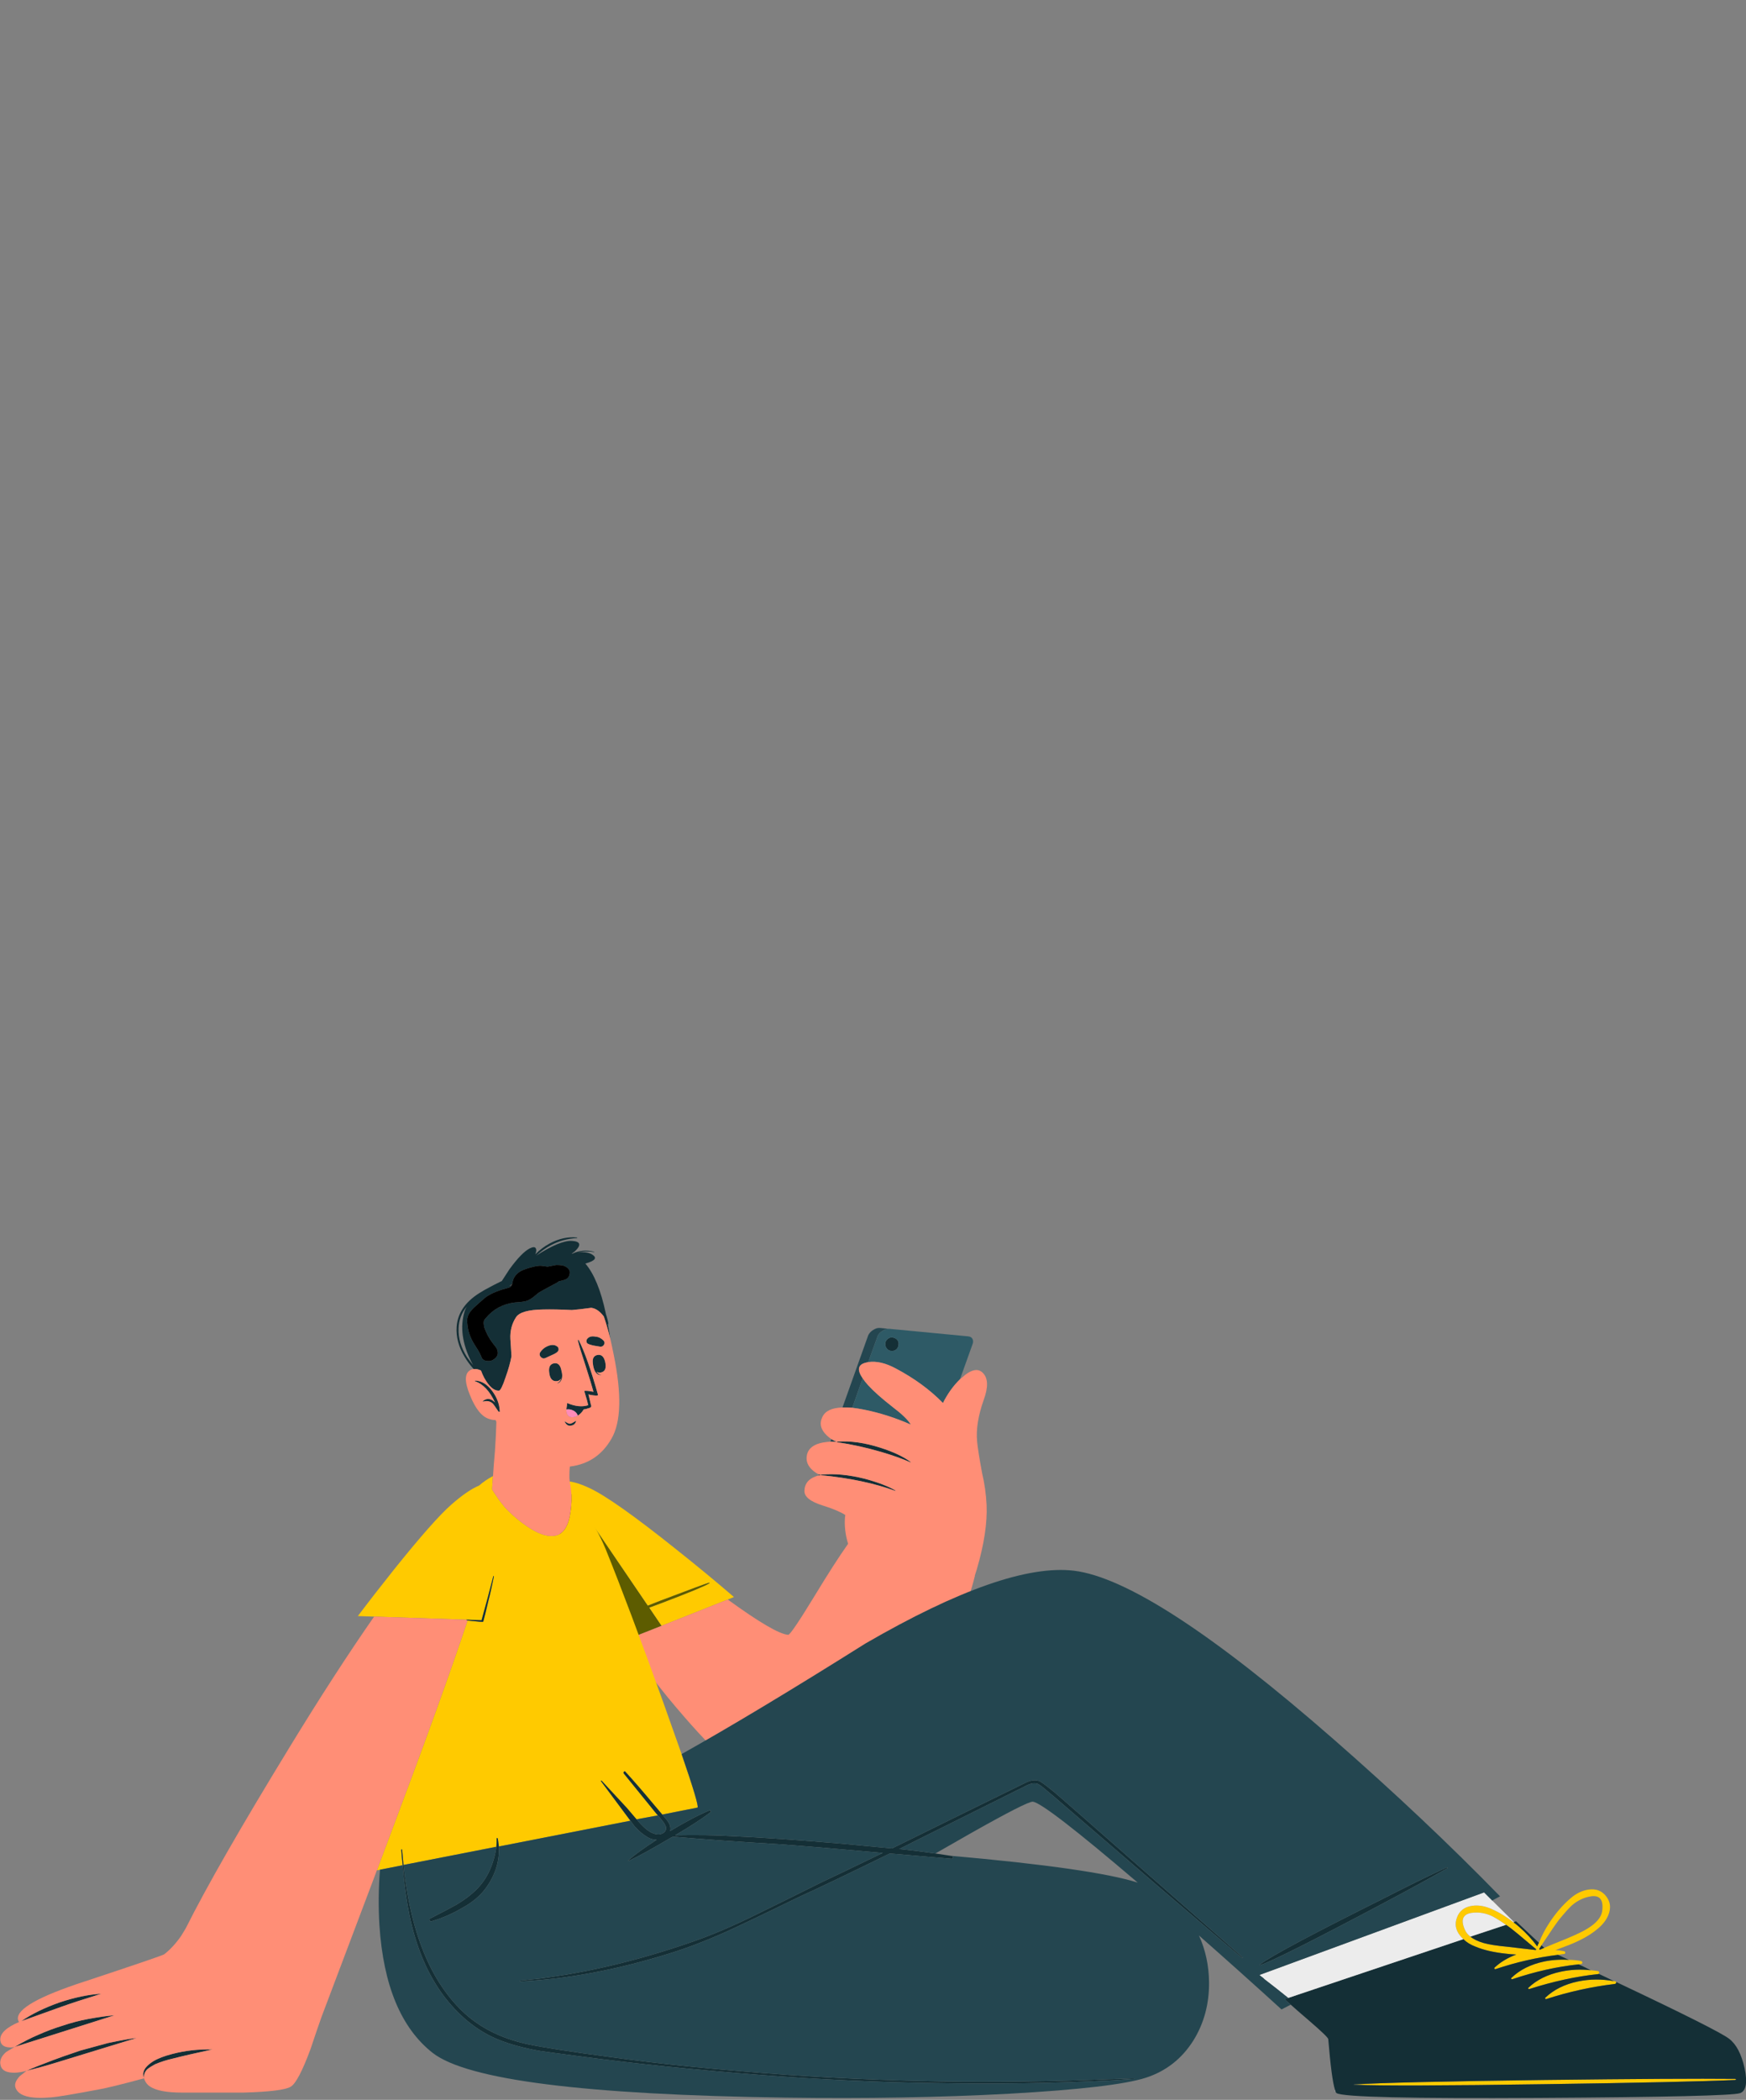 <?xml version="1.0" encoding="utf-8"?><svg id="ani5b" image-rendering="optimizeQuality" baseProfile="basic" version="1.1" style="background-color:none" x="0px" y="0px" width="312" height="375" xmlns="http://www.w3.org/2000/svg" enable-background="new 0 0 312 375" xmlns:xlink="http://www.w3.org/1999/xlink"><rect width="100%" height="100%" fill="#808080" stroke="none"/><g id="Scene-1" overflow="visible"><g id="hands" transform="translate(98.55 237.15)"><animateTransform attributeName="transform" additive="replace" type="translate" repeatCount="indefinite" dur="2.5s" keyTimes="0;.32;.32;.853;.987;1" values="137.45,278.25;137.45,278.25;107.95,276.1;108.306,276.675;106.7,273.35;106.7,273.35"/><animateTransform attributeName="transform" additive="sum" type="rotate" repeatCount="indefinite" dur="2.5s" keyTimes="0;.32;.853;.987;1" values="0,0,0;0,0,0;-16.021,0,0;0,0,0;0,0,0"/><animateTransform attributeName="transform" additive="sum" type="scale" repeatCount="indefinite" dur="2.5s" keyTimes="0;.32;.853;.987;1" values="1,1;1,1;.994,.994;1,1;1,1"/><animateTransform attributeName="transform" additive="sum" type="translate" repeatCount="indefinite" dur="2.5s" keyTimes="0;.32;.32;.853;.987;1" values="-38.9,-41.1;-38.9,-41.1;-9.4,-38.95;-9.5,-38.4;-8.15,-36.2;-8.15,-36.2"/><path fill="#FFCA00" stroke="none" d="M6.8 28.6Q3.770 27.182 2.1 27.4L17.2 49.6Q18.199 49.202 19.35 48.75 27.65 45.6 28.15 45.5 28.3 45.5 28.2 45.6 27 46.35 19.6 49.15 18.450 49.585 17.45 49.95L19.65 53.2 31.5 48.5 32.6 48.05Q27.9 44 22.3 39.55 11.1 30.6 6.8 28.6M2.6 40Q2.072 38.642 1.65 37.45 -.575 31.165 .3 28.8 -.65 31.1 1.6 37.45 2.025 38.65 2.6 40Z"/><path fill="#5D5C00" stroke="none" d="M1.65 37.45Q2.072 38.642 2.6 40L7.6 49.8Q9.75 53.6 11.55 56.4L13.2 55.75 19.65 53.2 17.45 49.95Q18.450 49.585 19.6 49.15 27 46.35 28.2 45.6 28.3 45.5 28.15 45.5 27.65 45.6 19.35 48.75 18.199 49.202 17.2 49.6L2.1 27.4Q.766 27.578 .3 28.8 -.575 31.165 1.65 37.45Z"/><path fill="#244650" stroke="none" d="M47.7 26.35Q47.927 26.323 48.15 26.3L48.1 26.25Q47.943 26.216 47.75 26.15L47.7 26.35M50 19.85L49.85 20.3Q50.445 20.301 51 20.35 50.481 20.142 50 19.85M58.3 1.4Q58.55 .85 59.2 .5 59.722 .151 60.2 .15L58.7 0Q58.1 -.05 57.5 .35 56.9 .7 56.6 1.3L52 14.2Q52.804 14.177 53.75 14.25L55.6 9Q54.047 6.725 56.15 6.2 56.389 6.138 56.6 6.1L58.3 1.4Z"/><path fill="#142F36" stroke="none" d="M48.15 26.3L48.2 26.3Q55.867 27.056 61.45 29.1L61.5 29.05Q59.55 27.9 56.05 26.95 51.7 25.85 48.2 26.2 48.128 26.247 48.1 26.25L48.15 26.3M64.15 24L64.2 23.95Q62.25 22.5 58.8 21.4 54.6 20.05 51.1 20.3 51.037 20.331 51 20.35 50.931 20.4 51 20.4 54.85 20.95 58.95 22.15 62 23.05 64.15 24M62 3.05Q62.1 2.55 61.8 2.15 61.5 1.8 60.95 1.7 60.45 1.65 60.1 1.95 59.7 2.25 59.65 2.75 59.6 3.25 59.9 3.65 60.2 4.05 60.7 4.1 61.2 4.15 61.6 3.85 61.95 3.55 62 3.05Z"/><path fill="#2E5A66" stroke="none" d="M64.2 17.25Q63.45 16 61 14.15 58.05 11.85 56.55 10.2 55.976 9.559 55.6 9L53.75 14.25Q54.730 14.367 55.9 14.6 60.034 15.426 64.2 17.25M73 9.15L75.2 3Q75.45 2.45 75.25 2 75.05 1.55 74.45 1.5L60.35 .15Q60.278 .143 60.2 .15 59.722 .151 59.2 .5 58.55 .85 58.3 1.4L56.6 6.1Q58.810 5.767 61.55 7.25 66.485 9.864 69.95 13.4 71.182 10.932 73 9.15M61.8 2.15Q62.1 2.55 62 3.05 61.95 3.55 61.6 3.85 61.2 4.15 60.7 4.1 60.2 4.05 59.9 3.65 59.6 3.25 59.65 2.75 59.7 2.25 60.1 1.95 60.45 1.65 60.95 1.7 61.5 1.8 61.8 2.15Z"/><path fill="#FF8E76" stroke="none" d="M73.25 8.95Q73.128 9.061 73 9.15 71.182 10.932 69.95 13.4 66.485 9.864 61.55 7.25 58.810 5.767 56.6 6.1 56.389 6.138 56.15 6.2 54.047 6.725 55.6 9 55.976 9.559 56.55 10.2 58.05 11.85 61 14.15 63.45 16 64.2 17.25 60.034 15.426 55.9 14.6 54.730 14.367 53.75 14.25 52.804 14.177 52 14.2 49.166 14.272 48.4 15.9 47.55 17.65 49.2 19.2 49.585 19.561 50 19.85 50.481 20.142 51 20.35 51.037 20.331 51.1 20.3 54.6 20.05 58.8 21.4 62.25 22.5 64.2 23.95L64.15 24Q62 23.05 58.95 22.15 54.85 20.95 51 20.4 50.931 20.4 51 20.35 50.445 20.301 49.85 20.3 49.223 20.346 48.55 20.45 46.05 20.9 45.65 22.65 45.3 24.25 46.7 25.45 47.211 25.888 47.75 26.15 47.943 26.216 48.1 26.25 48.128 26.247 48.2 26.2 51.7 25.85 56.05 26.95 59.55 27.9 61.5 29.05L61.45 29.1Q55.867 27.056 48.2 26.3L48.15 26.3Q47.927 26.323 47.7 26.35 47.232 26.474 46.75 26.7 45.25 27.45 45.2 29.05 45.1 30.65 48.45 31.7 51.085 32.513 52.5 33.4L52.45 33.75Q52.249 36.073 53 38.55 50.544 42.028 47.2 47.55 42.75 54.85 42.3 54.8 39.979 54.660 31.5 48.5L19.65 53.2 13.2 55.75Q17.726 62.552 23.55 69.25 34.8 82.3 40.25 82.25 45.95 82.25 47.05 82.1 51.75 81.5 54.65 78.85 61.75 72.45 68.1 61.6 73.9 51.65 75.65 44.3 75.658 44.260 75.65 44.2 75.834 43.675 76 43.1 77.95 36.45 77.75 31.65 77.606 28.690 76.95 25.95 76.209 21.962 76.05 20.25 75.75 17 77.25 12.8 78.45 9.5 77.15 8.1 75.8 6.6 73.25 8.95Z"/></g><path fill="#FFCA00" stroke="none" d="M273.1 355.15Q273.2 355.25 273.3 355.2 279.75 353.15 285.5 352.55 285.6 352.55 285.7 352.5 285.75 352.4 285.75 352.3 285.8 352.05 285.55 352 284.9 351.9 284.25 351.85 281.55 351.55 278.95 352.1 275.35 352.85 273.1 355 273.05 355.1 273.1 355.15M276.15 356.95Q276.2 357.05 276.3 357 282.3 355.05 288.55 354.3 288.8 354.25 288.8 354.05 288.8 354 288.8 353.95 288.75 353.85 288.55 353.8 288.5 353.8 288.4 353.8 285.15 353.2 282 353.85 278.4 354.6 276.15 356.75 276.05 356.8 276.15 356.95M282.5 350.2Q281.4 350 280.35 350 278.05 349.85 275.9 350.3 272.35 351.05 270.1 353.2 270 353.25 270.05 353.4 270.15 353.5 270.25 353.45 276.35 351.4 282.1 350.8 282.3 350.75 282.5 350.75 282.75 350.7 282.75 350.5 282.75 350.25 282.5 350.2M287.4 342Q288.15 340.15 287.05 338.7 285.9 337.15 283.85 337.45 282.15 337.7 280.65 339 278.55 340.8 276.85 343.4 275.7 345.15 275 346.95 274.8 347.25 274.7 347.6 273.35 345.75 271.45 344.1 270.95 343.65 270.45 343.3 268.55 341.8 266.6 340.95 264.75 340.1 263.05 340.35 261 340.65 260.35 342.45 259.7 344.15 260.9 345.65 261.15 346 261.5 346.3 262.35 347.15 263.7 347.65 265.85 348.55 269.15 348.9 269.9 349 270.95 349.05 268.65 349.9 267.05 351.4 267 351.5 267.05 351.6 267.15 351.7 267.25 351.65 272.75 349.8 278.4 349.1 278.95 349 279.45 348.95 279.7 348.95 279.7 348.7 279.7 348.5 279.45 348.45 278.7 348.3 277.95 348.25 279 347.85 280.35 347.35 283.4 346.15 285.25 344.65 286.8 343.45 287.4 342M286.3 341.3Q286.05 342.95 283.7 344.4 282.6 345.1 279.85 346.25 277.35 347.25 275.95 347.85 275.45 348.05 275.15 348.2 275.1 348.1 275.05 348.05 275.25 347.7 275.45 347.4 277.9 343.7 278.65 342.75 280.05 341.05 280.85 340.3 282.4 338.95 284.3 338.65 286.7 338.3 286.3 341.3M261.8 344.7Q260.55 341.95 263 341.6 264.95 341.35 266.75 342.25 267.8 342.8 269.1 343.75 269.3 343.85 269.5 344 270.5 344.7 274.5 348.1 274.5 348.15 274.45 348.25L269.3 347.65Q266.6 347.4 265.15 347 263.6 346.55 262.75 345.85 262.1 345.35 261.8 344.7M241.95 372.25Q241.85 372.3 241.95 372.3 249.2 372.6 275.95 372.2 301 371.85 310.05 371.45 310.2 371.45 310.2 371.35 310.2 371.25 310 371.25 300.45 371.15 275.95 371.45 249.05 371.8 241.95 372.25M103.05 267.5Q102.5 266.75 102.05 266.1 102.25 268 101.95 270 101.45 273.65 99.4 274.2 97.05 274.8 93.3 271.95 91.5 270.6 90.15 269.1 89.35 268.15 88.7 267.15 88.3 266.6 87.95 266L87.95 265.75Q87.95 265.45 88 264.9 88.05 264.35 88.1 263.6 86.75 264.3 85.6 265.3 83.55 266.15 80.65 268.7 77.5 271.45 70.4 280.3 66.85 284.75 63.95 288.6L66.85 288.7 83.35 289.25 86.05 289.35Q87.25 285.05 88.15 281.5 88.15 281.45 88.2 281.45 88.25 281.45 88.25 281.55L87.8 283.65Q87.4 285.45 87.35 285.55 86.6 288.75 86.35 289.6 86.3 289.7 83.55 289.4 79 303 70.4 325.85 68.9 329.9 67.35 334L67.9 333.9 71.95 333.1Q71.8 331.75 71.7 330.3 71.85 330.25 71.85 330.3L72.1 333.05 88.7 329.8Q88.75 329.05 88.75 328.3 88.75 328.2 88.95 328.3 89.05 329.05 89.15 329.75L112.65 325.15 107.4 318.1Q107.35 318.05 107.4 318 107.45 317.95 107.5 318L112 322.85Q112.6 323.55 113.75 324.9L117.55 324.2Q117.25 323.85 117.05 323.6L111.45 316.7Q111.35 316.55 111.5 316.4 111.65 316.25 111.75 316.4 113.95 318.8 116.95 322.4L118.35 324.05 124.65 322.8Q124.95 322.4 121.8 313.25 120.45 309.4 118.5 303.95 112.4 286.95 108.25 276.7 106.5 272.45 103.05 267.5Z"/><path fill="#142F36" stroke="none" d="M270.9 343.1L270.55 343.25 270.45 343.3Q270.95 343.65 271.45 344.1 273.35 345.75 274.7 347.6 274.8 347.25 275 346.95L270.9 343.1M269.5 344Q269.3 343.85 269.1 343.75L262.75 345.85Q263.6 346.55 265.15 347 266.6 347.4 269.3 347.65L274.45 348.25Q274.5 348.15 274.5 348.1 270.5 344.7 269.5 344M275.45 347.4Q275.25 347.7 275.05 348.05 275.1 348.1 275.15 348.2 275.45 348.05 275.95 347.85L275.45 347.4M230.2 356.8L229.55 357Q229.65 357.15 230.65 358 231.7 358.95 233.75 360.7 237.3 363.75 237.35 364.15 237.95 371.35 238.55 373.2 238.6 373.4 238.65 373.55 238.75 373.75 238.85 373.8 240.55 374.85 275 374.65 309 374.45 310.95 373.8 312.55 373.2 311.75 369.35 310.9 365.55 309 364.1 307.1 362.6 288.8 353.95 288.8 354 288.8 354.05 288.8 354.25 288.55 354.3 282.3 355.05 276.3 357 276.2 357.05 276.15 356.95 276.05 356.8 276.15 356.75 278.4 354.6 282 353.85 285.15 353.2 288.4 353.8 287.1 353.15 285.7 352.5 285.6 352.55 285.5 352.55 279.75 353.15 273.3 355.2 273.2 355.25 273.1 355.15 273.05 355.1 273.1 355 275.35 352.85 278.95 352.1 281.55 351.55 284.25 351.85 283.2 351.3 282.1 350.8 276.35 351.4 270.25 353.45 270.15 353.5 270.05 353.4 270 353.25 270.1 353.2 272.35 351.05 275.9 350.3 278.05 349.85 280.35 350 279.4 349.55 278.4 349.1 272.75 349.8 267.25 351.65 267.15 351.7 267.05 351.6 267 351.5 267.05 351.4 268.65 349.9 270.95 349.05 269.9 349 269.15 348.9 265.85 348.55 263.7 347.65 262.35 347.15 261.5 346.3L230.2 356.8M241.95 372.3Q241.85 372.3 241.95 372.25 249.05 371.8 275.95 371.45 300.45 371.15 310 371.25 310.2 371.25 310.2 371.35 310.2 371.45 310.05 371.45 301 371.85 275.95 372.2 249.2 372.6 241.95 372.3M127 323.4Q126.95 323.25 126.8 323.3 123.8 324.55 119.75 327 120 326.05 119.1 324.95L118.35 324.05 116.95 322.4Q113.95 318.8 111.75 316.4 111.65 316.25 111.5 316.4 111.35 316.55 111.45 316.7L117.05 323.6Q117.25 323.85 117.55 324.2 117.75 324.4 118 324.7 118.6 325.4 118.85 325.9 119.2 326.5 118.85 327.05 118.5 327.5 117.8 327.6 116.8 327.65 115.65 326.8 114.75 326.1 113.75 324.9 112.6 323.55 112 322.85L107.5 318Q107.45 317.95 107.4 318 107.35 318.05 107.4 318.1L112.65 325.15 113.4 326.15Q114.6 327.45 115.5 327.95 116.35 328.55 117.35 328.55 113.95 330.75 112.3 332.2 112.2 332.3 112.4 332.3 114.95 331.1 119.85 328.2 120.05 328.1 120.25 328 128.35 328.7 139.25 329.35 145.5 329.8 157.75 330.9 150 334.65 146.9 336.1 139.05 340 135.35 341.8 128.9 345 123.5 346.85 109.45 351.7 96.35 353.35L92.9 353.7Q92.85 353.85 92.9 353.85 105.55 353.25 119.65 348.85 125.15 347.15 131.35 344.25 135 342.55 142.7 338.8 148.4 336.2 159 331L170.05 331.95Q170.25 331.95 170.3 331.7 170.3 331.5 170.1 331.45 169.95 331.45 169.8 331.4 168.4 331.2 167.15 331 163.65 330.5 160.7 330.2 164.25 328.4 168.4 326.35L181.85 319.65Q182.4 319.4 183.65 318.75 184.75 318.3 185.5 318.6 186 318.85 186.85 319.6L188.35 320.85Q199.25 330.25 206.65 336.6 221.3 349.15 221.95 349.65 222.15 349.6 222.05 349.55 213.4 341.95 206.95 336.3 189.15 320.65 188.4 320.05 186.3 318.35 185.8 318.1 184.75 317.65 183.4 318.3L173.2 323.3Q165.15 327.25 159.4 330.1L150.4 329.25Q138.6 328.25 130.75 327.9 126.65 327.65 120.65 327.75 124.8 325.3 126.95 323.65 127.05 323.55 127 323.4M4.75 369.8Q7.25 369.2 9.7 368.45L24.4 363.95Q23.15 364.05 19.3 364.85L14.35 366.2Q10.65 367.45 9.5 367.9 6.3 369.1 4.75 369.8M6.8 363.4Q4.9 364.2 2.6 365.55L20.45 359.9Q18.5 360.05 15.8 360.55 13.4 361 11.2 361.75 9.05 362.4 6.8 363.4M76.9 342.6Q76.65 342.7 76.8 342.95 76.9 343.2 77.15 343.1 80 342.25 82.55 340.75 85.15 339.35 86.65 337.4 89.35 333.85 89.15 329.75 89.05 329.05 88.95 328.3 88.75 328.2 88.75 328.3 88.75 329.05 88.7 329.8 88.5 331.35 87.95 332.9 87.15 335.2 85.65 336.9 84.15 338.6 81.55 340.15 80.7 340.65 76.9 342.6M225.1 350.85Q225.1 351 225.15 350.95 228.25 349.95 247.55 339.7 254.05 336.25 258.6 333.65 258.7 333.6 258.65 333.5 258.55 333.45 258.5 333.5 253.75 335.7 247.2 339.05 228.15 348.55 225.1 350.85M71.7 330.3Q71.8 331.75 71.95 333.1 72.5 339.65 73.7 344.3 75.65 351.8 79.65 356.9 83.8 362.15 89.2 364.3 92.2 365.5 96.4 366.25 97.3 366.4 103.8 367.25 118.4 369.2 135.85 370.55 151.9 371.8 167.3 372 183.45 372.3 198.85 371.5L202.7 371.25Q202.75 371.25 202.7 371.15 192.35 371.55 187.2 371.65 178.65 371.8 171.8 371.75 156.3 371.6 140.95 370.55 122.15 369.2 109.05 367.35 98.45 365.95 94.25 365.05 87.1 363.5 82.55 359.1 74.15 350.95 72.2 334L72.1 333.05 71.85 330.3Q71.85 330.25 71.7 330.3M10.9 358.4Q13.55 357.45 18.1 356.05 14.7 356.25 10.65 357.6 6.55 359.05 3.8 360.95 6.2 360.1 10.9 358.4M26 369.3Q25.35 370.2 25.75 371.1 25.65 370.2 26.3 369.55 26.85 369.1 27.7 368.65 29.2 368 31 367.6 33.3 367 37.95 366 34.25 365.9 30.8 366.8 28.65 367.35 27.4 368.1 26.45 368.7 26 369.3M88.2 281.45Q88.15 281.45 88.15 281.5 87.25 285.05 86.05 289.35L83.35 289.25Q83.25 289.35 83.35 289.35 83.45 289.35 83.55 289.4 86.3 289.7 86.35 289.6 86.6 288.75 87.35 285.55 87.4 285.45 87.8 283.65L88.25 281.55Q88.25 281.45 88.2 281.45M101.85 254.6Q102.7 254.6 102.95 253.8L102.9 253.75Q102.2 254.2 101.9 254.25 101.6 254.3 100.95 253.85L100.9 253.9Q101.3 254.65 101.85 254.6M105.95 243.55Q106 244.15 106.25 244.75 106.65 245.6 107.4 245.55 107.45 245.55 107.4 245.5 106.9 245.45 106.6 244.95 106.9 245.2 107.4 245.1 108.5 244.85 108.15 243.25 107.8 241.7 106.65 242 105.75 242.25 105.95 243.55M103.4 239.3Q103.35 239.2 103.25 239.35 103.65 240.95 104.65 243.95 105.65 247.05 106.05 248.55 104.8 248.3 104.4 248.4 105.05 250.55 105.1 250.9L105.1 250.95Q103.5 251.45 101.45 250.6 101.4 250.55 101.35 250.6 101.3 250.65 101.35 250.7L101.2 251.7Q101.85 251.6 102.45 251.9 103.05 252.2 103.25 252.8 103.9 252.4 104.3 251.7 104.75 251.65 105.1 251.5L105.3 251.45 105.5 251.35Q105.65 251.3 105.65 251.1L105.65 251 105.6 250.9 105.15 249Q105.5 249.15 106.15 249.2 106.95 249.3 106.85 249.05 104.95 242.3 103.4 239.3M107.3 240.5Q107.75 240.5 107.95 240.1 108.15 239.75 107.85 239.4 107.2 238.75 106.4 238.7 105.35 238.5 104.9 239.15 104.8 239.25 104.8 239.5 104.8 239.75 104.95 239.9 105.2 240.1 106.1 240.3L107.3 240.5M99.5 246.65Q100 246.6 100.25 246.2 100.1 246.75 99.6 247 99.6 247.1 99.65 247.05 100.35 246.8 100.45 245.9 100.5 245.4 100.35 244.9 100.1 243.35 99.1 243.45 97.9 243.6 98.15 245.2 98.35 246.75 99.5 246.65M99.75 241.25Q99.85 241.05 99.8 240.8 99.75 240.55 99.55 240.45 98.9 239.95 97.85 240.4 97 240.75 96.5 241.55 96.3 242 96.65 242.35 97 242.7 97.4 242.55L98.6 242Q99.55 241.6 99.75 241.25M84.9 246.55L84.85 246.65Q87.05 247.4 88.45 250.45 87.35 249.35 86.3 250.2 86.2 250.3 86.35 250.3 87.4 250 88.1 250.7 88.25 250.85 89.05 252.05 89.1 252.15 89.25 252.1 89.4 252.05 89.3 251.95L89.3 251.9Q89.2 250.1 87.95 248.4 86.6 246.6 84.9 246.55M103.1 221.1Q103.2 221 103.1 221 100.7 220.75 98.25 222.05 96.85 222.8 95.65 224 95.95 223.3 95.75 222.95 95.55 222.5 94.65 222.95 93.2 223.7 91.05 226.65L89.65 228.8 89.6 228.8Q88.35 229.4 86.8 230.25 86.5 230.4 86.2 230.6 81.9 233.05 81.6 236.9 81.4 239.65 83.05 242.35 83.7 243.45 84.65 244.5 85.2 244.4 85.95 244.75 86.2 245.45 86.55 246.1 87.85 248.4 89.15 248.35 89.55 248.35 90.35 245.95 91.1 243.85 91.4 242.2L91.2 239.1Q91.1 236.95 92.2 235.25 93.05 233.9 97.1 233.85 99.2 233.8 102.2 233.95 103.5 233.85 105.65 233.55 106.85 233.7 107.9 235.1 108.5 236.85 109.05 239.05 108.85 237.7 108.6 236.35 108.7 236.45 108.75 236.6 108.6 235.65 108.3 234.75 108.25 234.65 108.25 234.55 106.95 228.4 104.6 225.65 107.3 224.9 105.75 224 104.8 223.45 103.2 223.7 104.6 223.35 106.2 223.6L106.2 223.55Q104.1 223 102.25 223.9 102.2 223.9 102.15 223.9L102.75 223.45Q104.5 221.75 102.2 221.6 100.05 221.5 95.8 224.25 97.15 223.05 98.4 222.4 100.5 221.25 103.1 221.1M96.75 226.05L97.85 226.2Q99.35 225.9 99.4 225.9 100.55 225.9 101 226.15 101.95 226.65 101.8 227.45 101.7 228.35 100.75 228.6 100.5 228.7 99.9 228.8 99.45 229.15 98.8 229.45 96.55 230.65 96.2 230.9 95.9 231.15 95.3 231.65 94.75 232.05 94.3 232.25 93.75 232.5 92 232.6 88.8 233 86.85 235.35 86.5 235.7 86.45 236 86.4 236.2 86.5 236.95 87.05 238.55 88 239.8 88.65 240.65 88.7 240.7 89 241.25 88.95 241.75 88.9 242.3 88.25 242.75 87.8 243.1 87.15 243.05 86.5 243.05 86.15 242.6 85.9 242 85.75 241.7 85.65 241.45 84.75 240.05 83.65 238.3 83.5 236.3 83.4 235.6 83.6 235.1 83.75 234.45 84.65 233.55 86.45 231.9 86.95 231.55 88.4 230.6 90.75 230 91.15 229.9 91.35 229.7 91.4 229.6 91.45 229.45 91.25 229.55 91 229.65 91.25 229.5 91.5 229.4 91.55 229.2 91.6 228.9 91.85 227.7 93.05 227 93.8 226.6 95.4 226.2 96.3 226 96.75 226.05M83.45 233.3Q83.15 233.75 83 234.25 81.8 238.35 84.2 243.15 84.35 243.45 84.55 243.8 83.9 243 83.45 242.35 81.85 239.85 81.95 237.25 82 235 83.45 233.3Z"/><path fill="#ECECEC" stroke="none" d="M263 341.6Q260.55 341.95 261.8 344.7 262.1 345.35 262.75 345.85L269.1 343.75Q267.8 342.8 266.75 342.25 264.95 341.35 263 341.6M238.6 373.5L238.65 373.55Q238.6 373.4 238.55 373.2 238.55 373.45 238.6 373.5M225.75 353.25L225.95 353.45Q228.3 355.25 230.2 356.8L261.5 346.3Q261.15 346 260.9 345.65 259.7 344.15 260.35 342.45 261 340.65 263.05 340.35 264.75 340.1 266.6 340.95 268.55 341.8 270.45 343.3L270.55 343.25 266.65 339.4 265.2 337.95 225.05 352.7Q225.4 353 225.75 353.25Z"/><path fill="#244650" stroke="none" d="M117.8 327.6Q118.5 327.5 118.85 327.05 119.2 326.5 118.85 325.9 118.6 325.4 118 324.7 117.75 324.4 117.55 324.2L113.75 324.9Q114.75 326.1 115.65 326.8 116.8 327.65 117.8 327.6M72.1 333.05L72.2 334Q74.15 350.95 82.55 359.1 87.1 363.5 94.25 365.05 98.45 365.95 109.05 367.35 122.15 369.2 140.95 370.55 156.3 371.6 171.8 371.75 178.65 371.8 187.2 371.65 192.35 371.55 202.7 371.15 202.75 371.25 202.7 371.25L198.85 371.5Q183.45 372.3 167.3 372 151.9 371.8 135.85 370.55 118.4 369.2 103.8 367.25 97.3 366.4 96.4 366.25 92.2 365.5 89.2 364.3 83.8 362.15 79.65 356.9 75.65 351.8 73.7 344.3 72.5 339.65 71.95 333.1L67.9 333.9Q67.5 339 67.8 343.8 68.85 359.95 77.3 366.6 86.55 373.85 140.45 374.6 161.75 374.9 180.4 373.9 199.15 372.85 204.75 371.05 210.15 369.3 213.25 364.4 216.1 359.8 216.05 354 216 349.5 214.25 345.65 221.75 352.25 229 358.85L230.65 358Q229.65 357.15 229.55 357L230.2 356.8Q228.3 355.25 225.95 353.45L225.75 353.25Q225.4 353 225.05 352.7L265.2 337.95 266.65 339.4 268.05 338.65Q254.55 324.8 238.3 310.6 205.8 282.2 191.9 280.5 179.6 279.05 154.65 293.5 135 305.85 121.8 313.25 124.95 322.4 124.65 322.8L118.35 324.05 119.1 324.95Q120 326.05 119.75 327 123.8 324.55 126.8 323.3 126.95 323.25 127 323.4 127.05 323.55 126.95 323.65 124.8 325.3 120.65 327.75 126.65 327.65 130.75 327.9 138.6 328.25 150.4 329.25L159.4 330.1Q165.15 327.25 173.2 323.3L183.4 318.3Q184.75 317.65 185.8 318.1 186.3 318.35 188.4 320.05 189.15 320.65 206.95 336.3 213.4 341.95 222.05 349.55 222.15 349.6 221.95 349.65 221.3 349.15 206.65 336.6 199.25 330.25 188.35 320.85L186.85 319.6Q186 318.85 185.5 318.6 184.75 318.3 183.65 318.75 182.4 319.4 181.85 319.65L168.4 326.35Q164.25 328.4 160.7 330.2 163.65 330.5 167.15 331 170.1 329.3 173.45 327.4 183.55 321.7 184.55 321.75 186.6 321.95 203.3 336.2 195.25 333.65 169.8 331.4 169.95 331.45 170.1 331.45 170.3 331.5 170.3 331.7 170.25 331.95 170.05 331.95L159 331Q148.4 336.2 142.7 338.8 135 342.55 131.35 344.25 125.15 347.15 119.65 348.85 105.55 353.25 92.9 353.85 92.85 353.85 92.9 353.7L96.35 353.35Q109.45 351.7 123.5 346.85 128.9 345 135.35 341.8 139.05 340 146.9 336.1 150 334.65 157.75 330.9 145.5 329.8 139.25 329.35 128.35 328.7 120.25 328 120.05 328.1 119.85 328.2 114.95 331.1 112.4 332.3 112.2 332.3 112.3 332.2 113.95 330.75 117.35 328.55 116.35 328.55 115.5 327.95 114.6 327.45 113.4 326.15L112.65 325.15 89.15 329.75Q89.35 333.85 86.65 337.4 85.15 339.35 82.55 340.75 80 342.25 77.15 343.1 76.9 343.2 76.8 342.95 76.65 342.7 76.9 342.6 80.7 340.65 81.55 340.15 84.15 338.6 85.65 336.9 87.15 335.2 87.95 332.9 88.5 331.35 88.7 329.8L72.1 333.05M225.15 350.95Q225.1 351 225.1 350.85 228.15 348.55 247.2 339.05 253.75 335.7 258.5 333.5 258.55 333.45 258.65 333.5 258.7 333.6 258.6 333.65 254.05 336.25 247.55 339.7 228.25 349.95 225.15 350.95Z"/><path fill="#FF8E76" stroke="none" d="M83.35 289.35Q83.25 289.35 83.35 289.25L66.85 288.7Q59.85 298.75 51.7 312.1 38.7 333.35 33.2 344.35L32.35 345.75Q30.95 347.75 29.35 349 29.05 349.25 15.15 353.85 2.85 357.85 3.2 360.6 3.25 360.9 3.4 361.1 0 362.55 .05 364.25 .1 365.4 1.35 365.6 2 365.7 2.6 365.55 4.9 364.2 6.8 363.4 9.05 362.4 11.2 361.75 13.4 361 15.8 360.55 18.5 360.05 20.45 359.9L2.6 365.55 1.1 366.45Q-.3 367.65 .15 369 .55 370.2 2.7 370.15 3.75 370.1 4.75 369.8 6.3 369.1 9.5 367.9 10.65 367.45 14.35 366.2L19.3 364.85Q23.15 364.05 24.4 363.95L9.7 368.45Q7.25 369.2 4.75 369.8L3.55 370.75Q2.4 371.95 2.8 372.9 3.65 375.05 9.2 374.55 10.65 374.45 17.6 373.15 19.85 372.75 25.75 371.15 26 372.1 26.85 372.65 28.5 373.7 32.5 373.7 42.8 373.7 43.55 373.7 50.55 373.5 51.95 372.65 53.3 371.85 55.5 365.9 56.75 362.15 57.45 360.2 62.45 347 67.35 334 68.9 329.9 70.4 325.85 79 303 83.55 289.4 83.45 289.35 83.35 289.35M25.75 371.1Q25.35 370.2 26 369.3 26.45 368.7 27.4 368.1 28.65 367.35 30.8 366.8 34.25 365.9 37.95 366 33.3 367 31 367.6 29.2 368 27.7 368.65 26.85 369.1 26.3 369.55 25.65 370.2 25.75 371.1M18.1 356.05Q13.55 357.45 10.9 358.4 6.2 360.1 3.8 360.95 6.55 359.05 10.65 357.6 14.7 356.25 18.1 356.05M84.65 244.5Q84.3 244.5 84 244.7 82.5 245.6 84 249.2 85.45 252.8 87.4 253.4 88 253.6 88.55 253.6 88.65 253.75 88.7 253.95 88.65 256.05 88.45 259.05 88.2 261.9 88.1 263.6 88.05 264.35 88 264.9 87.95 265.45 87.95 265.75L87.95 266Q88.3 266.6 88.7 267.15 89.35 268.15 90.15 269.1 91.5 270.6 93.3 271.95 97.05 274.8 99.4 274.2 101.45 273.65 101.95 270 102.25 268 102.05 266.1 102 265.6 101.9 265.1L101.85 264.95 101.75 264Q101.75 263.85 101.75 263.75 101.75 263.6 101.75 263.5L101.75 263.4Q101.75 262.8 101.8 262.2 101.8 262 101.85 261.9 106.75 261.3 109.25 256.95 111.85 252.55 109.65 241.85 109.35 240.35 109.05 239.05 108.5 236.85 107.9 235.1 106.85 233.7 105.65 233.55 103.5 233.85 102.2 233.95 99.2 233.8 97.1 233.85 93.05 233.9 92.2 235.25 91.1 236.95 91.2 239.1L91.4 242.2Q91.1 243.85 90.35 245.95 89.55 248.35 89.15 248.35 87.85 248.4 86.55 246.1 86.2 245.45 85.95 244.75 85.2 244.4 84.65 244.5M84.85 246.65L84.9 246.55Q86.6 246.6 87.95 248.4 89.2 250.1 89.3 251.9L89.3 251.95Q89.4 252.05 89.25 252.1 89.1 252.15 89.05 252.05 88.25 250.85 88.1 250.7 87.4 250 86.35 250.3 86.2 250.3 86.3 250.2 87.35 249.35 88.45 250.45 87.05 247.4 84.85 246.65M99.8 240.8Q99.85 241.05 99.75 241.25 99.55 241.6 98.6 242L97.4 242.55Q97 242.7 96.65 242.35 96.3 242 96.5 241.55 97 240.75 97.85 240.4 98.9 239.95 99.55 240.45 99.75 240.55 99.8 240.8M100.25 246.2Q100 246.6 99.5 246.65 98.35 246.75 98.15 245.2 97.9 243.6 99.1 243.45 100.1 243.35 100.35 244.9 100.5 245.4 100.45 245.9 100.35 246.8 99.65 247.05 99.6 247.1 99.6 247 100.1 246.75 100.25 246.2M107.95 240.1Q107.75 240.5 107.3 240.5L106.1 240.3Q105.2 240.1 104.95 239.9 104.8 239.75 104.8 239.5 104.8 239.25 104.9 239.15 105.35 238.5 106.4 238.7 107.2 238.75 107.85 239.4 108.15 239.75 107.95 240.1M103.25 239.35Q103.35 239.2 103.4 239.3 104.95 242.3 106.85 249.05 106.95 249.3 106.15 249.2 105.5 249.15 105.15 249L105.6 250.9 105.65 251 105.65 251.1Q105.65 251.3 105.5 251.35L105.3 251.45 105.1 251.5Q104.75 251.65 104.3 251.7 103.9 252.4 103.25 252.8 102.8 253.1 102.2 253.1 101.2 253.05 101.2 251.7L101.35 250.7Q101.3 250.65 101.35 250.6 101.4 250.55 101.45 250.6 103.5 251.45 105.1 250.95L105.1 250.9Q105.05 250.55 104.4 248.4 104.8 248.3 106.05 248.55 105.65 247.05 104.65 243.95 103.65 240.95 103.25 239.35M106.25 244.75Q106 244.15 105.95 243.55 105.75 242.25 106.65 242 107.8 241.7 108.15 243.25 108.5 244.85 107.4 245.1 106.9 245.2 106.6 244.95 106.9 245.45 107.4 245.5 107.45 245.55 107.4 245.55 106.65 245.6 106.25 244.75M102.95 253.8Q102.7 254.6 101.85 254.6 101.3 254.65 100.9 253.9L100.95 253.85Q101.6 254.3 101.9 254.25 102.2 254.2 102.9 253.75L102.95 253.8M91.45 229.45L91.5 229.4Q91.25 229.5 91 229.65 91.25 229.55 91.45 229.45Z"/><path fill="#FF8BB8" stroke="none" d="M102.2 253.1Q102.8 253.1 103.25 252.8 103.05 252.2 102.45 251.9 101.85 251.6 101.2 251.7 101.2 253.05 102.2 253.1Z"/><path fill="#000" stroke="none" d="M97.85 226.2L96.75 226.05Q96.3 226 95.4 226.2 93.8 226.6 93.05 227 91.85 227.7 91.6 228.9 91.55 229.2 91.5 229.4L91.45 229.45Q91.4 229.6 91.35 229.7 91.15 229.9 90.75 230 88.4 230.6 86.95 231.55 86.45 231.9 84.65 233.55 83.75 234.45 83.6 235.1 83.4 235.6 83.5 236.3 83.65 238.3 84.75 240.05 85.65 241.45 85.75 241.7 85.9 242 86.15 242.6 86.5 243.05 87.15 243.05 87.8 243.1 88.25 242.75 88.9 242.3 88.95 241.75 89 241.25 88.7 240.7 88.65 240.65 88 239.8 87.05 238.55 86.5 236.95 86.4 236.2 86.45 236 86.5 235.7 86.85 235.35 88.8 233 92 232.6 93.75 232.5 94.3 232.25 94.75 232.05 95.3 231.65 95.9 231.15 96.2 230.9 96.55 230.65 98.8 229.45 99.45 229.15 99.9 228.8 100.5 228.7 100.75 228.6 101.7 228.35 101.8 227.45 101.95 226.65 101 226.15 100.55 225.9 99.4 225.9 99.35 225.9 97.85 226.2Z"/></g></svg>